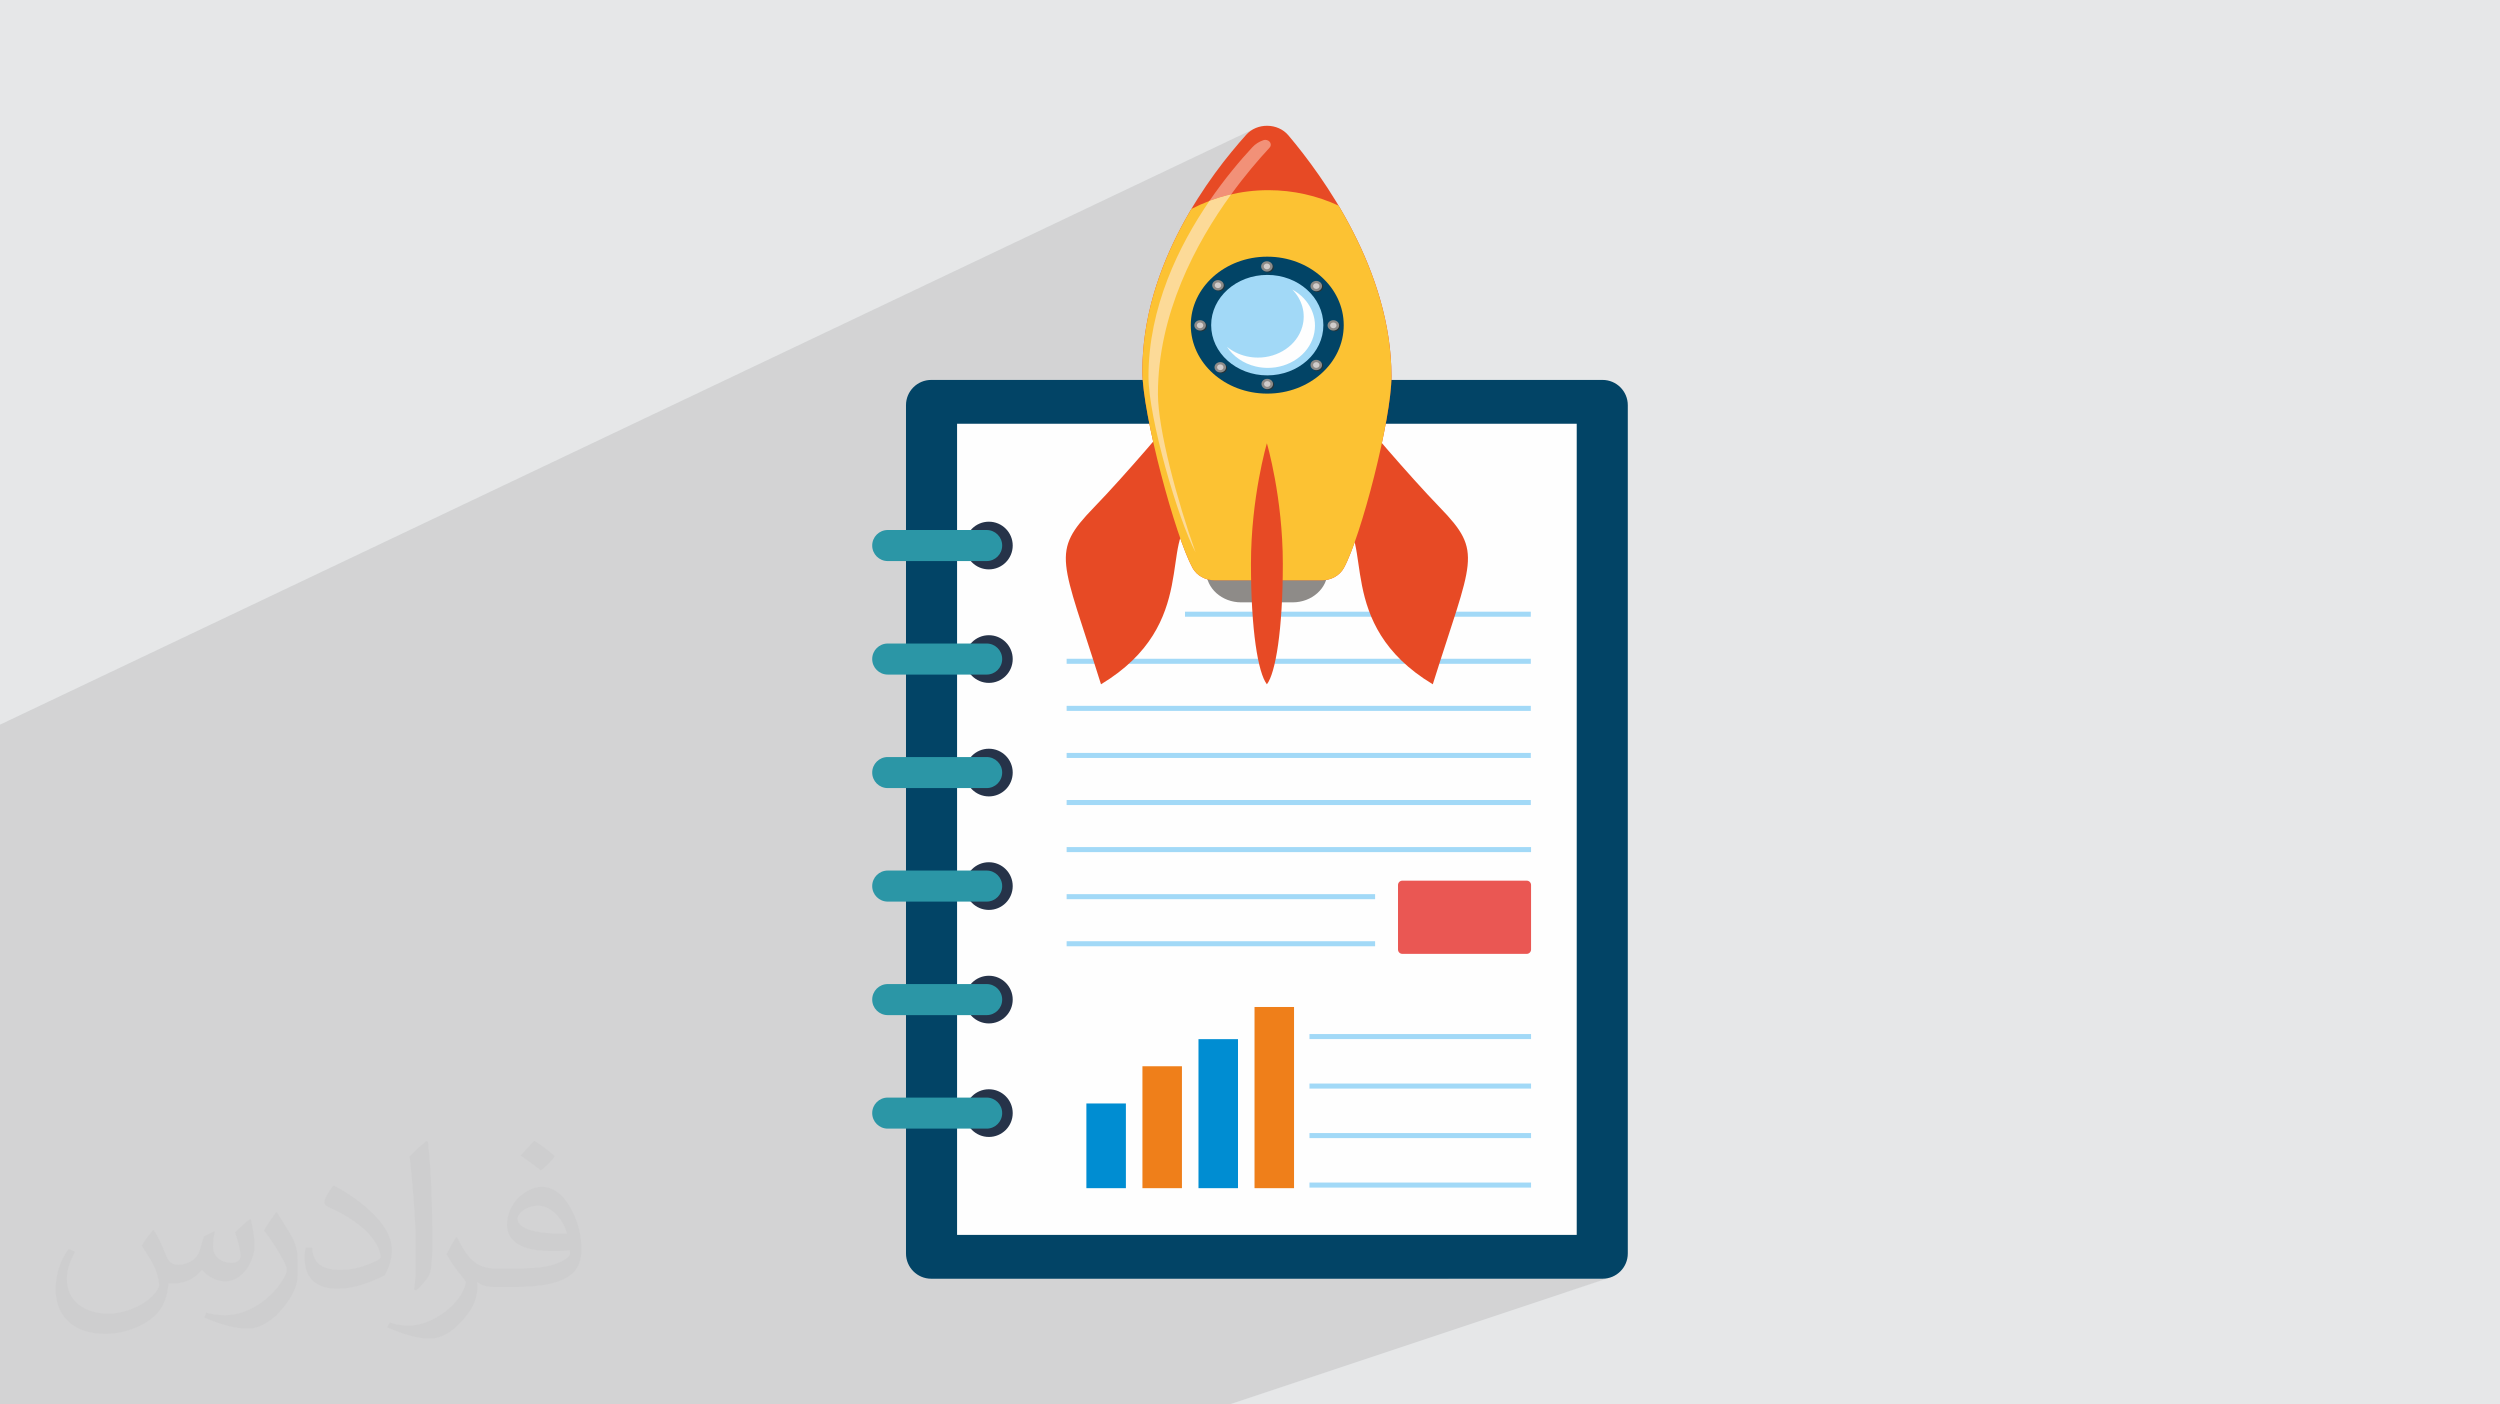 <?xml version="1.0" encoding="UTF-8"?>
<!DOCTYPE svg PUBLIC "-//W3C//DTD SVG 1.1//EN" "http://www.w3.org/Graphics/SVG/1.1/DTD/svg11.dtd">
<!-- Creator: CorelDRAW 2020 (64-Bit) -->
<svg xmlns="http://www.w3.org/2000/svg" xml:space="preserve" width="94.192mm" height="52.917mm" version="1.1" style="shape-rendering:geometricPrecision; text-rendering:geometricPrecision; image-rendering:optimizeQuality; fill-rule:evenodd; clip-rule:evenodd"
viewBox="0 0 9404.92 5283.66"
 xmlns:xlink="http://www.w3.org/1999/xlink"
 xmlns:xodm="http://www.corel.com/coreldraw/odm/2003">
 <defs>
  <style type="text/css">
   <![CDATA[
    .fil0 {fill:#E6E7E8}
    .fil4 {fill:#FEFEFE;fill-rule:nonzero}
    .fil19 {fill:#FEFEFE;fill-rule:nonzero}
    .fil15 {fill:#FCC233;fill-rule:nonzero}
    .fil20 {fill:#F29178;fill-rule:nonzero}
    .fil8 {fill:#EF7F1A;fill-rule:nonzero}
    .fil10 {fill:#EA5753;fill-rule:nonzero}
    .fil14 {fill:#E74A25;fill-rule:nonzero}
    .fil21 {fill:#FCDA98;fill-rule:nonzero}
    .fil18 {fill:#D0CCCB;fill-rule:nonzero}
    .fil9 {fill:#A2D9F7;fill-rule:nonzero}
    .fil13 {fill:#8E8B88;fill-rule:nonzero}
    .fil11 {fill:#5E85C3;fill-rule:nonzero}
    .fil6 {fill:#2B96A6;fill-rule:nonzero}
    .fil16 {fill:#293234;fill-rule:nonzero}
    .fil17 {fill:#273438;fill-rule:nonzero}
    .fil12 {fill:#2B4B5A;fill-rule:nonzero}
    .fil3 {fill:#024466;fill-rule:nonzero}
    .fil7 {fill:#008DD2;fill-rule:nonzero}
    .fil5 {fill:#263349;fill-rule:nonzero}
    .fil2 {fill:#373435;fill-opacity:0.031}
    .fil1 {fill:#2B2A29;fill-opacity:0.102}
   ]]>
  </style>
 </defs>
 <g id="Layer_x0020_1">
  <polygon class="fil0" points="-0,0 9404.92,0 9404.92,5283.66 -0,5283.66 "/>
  <polygon class="fil1" points="4051.11,5283.66 3402.35,5283.66 2908.49,5283.66 2625.3,5283.66 2576.8,5283.66 2575.49,5283.66 2438.23,5283.66 2429.44,5283.66 2380.24,5283.66 2241.67,5283.66 2187.51,5283.66 2183.66,5283.66 2143.3,5283.66 2094.94,5283.66 2045.1,5283.66 1987.1,5283.66 1964.58,5283.66 1848.54,5283.66 1845.78,5283.66 1675.76,5283.66 1628.89,5283.66 1222.07,5283.66 1184.18,5283.66 1181.65,5283.66 1176.61,5283.66 1052.58,5283.66 1040.46,5283.66 1025.74,5283.66 950.99,5283.66 941.4,5283.66 905.1,5283.66 850.75,5283.66 775.41,5283.66 752.71,5283.66 725.27,5283.66 723.42,5283.66 620.68,5283.66 600.83,5283.66 576.64,5283.66 407.21,5283.66 326.6,5283.66 311.59,5283.66 220.9,5283.66 175.88,5283.66 150.98,5283.66 27.07,5283.66 12.28,5283.66 -0,5283.66 -0,5261.55 -0,5260.57 -0,5257.82 -0,5177.88 -0,5132.77 -0,5128.47 -0,5123.53 -0,5116.1 -0,5112.86 -0,5055.43 -0,5019.75 -0,4977.24 -0,4965.12 -0,4960.57 -0,4916.13 -0,4910.01 -0,4883.31 -0,4879.3 -0,4821.7 -0,4817.42 -0,4805.03 -0,4798.44 -0,4757.16 -0,4745.6 -0,4744.72 -0,4671.86 -0,4669.71 -0,4666.17 -0,4649.49 -0,4636.63 -0,4540.15 -0,4538.12 -0,4531.6 -0,4510.63 -0,4505.08 -0,4500.82 -0,4493.95 -0,4418.98 -0,4365.91 -0,4362.75 -0,4355.08 -0,4338.41 -0,4320.86 -0,4314.94 -0,4310.35 -0,4288.3 -0,4286.39 -0,4279.03 -0,4269.45 -0,4253.49 -0,4240.37 -0,4209.77 -0,4205.87 -0,4199.54 -0,4193.33 -0,4182.88 -0,4160.11 -0,4153.19 -0,4132.03 -0,4128.91 -0,4126.83 -0,4125.65 -0,4122.31 -0,4090.26 -0,4061.66 -0,4039.53 -0,4014.64 -0,3987.09 -0,3979.87 -0,3905.2 -0,3904.75 -0,3870.35 -0,3817.71 -0,3782.11 -0,3774.8 -0,3761.59 -0,3748.6 -0,3743.81 -0,3722.14 -0,3660.09 -0,3627.29 -0,3608.29 -0,3602.39 -0,3601.72 -0,3598.34 -0,3597 -0,3596.44 -0,3593.34 -0,3592.13 -0,3591.41 -0,3590.1 -0,3589.26 -0,3589.05 -0,3588.88 -0,3588.09 -0,3585.16 -0,3580.97 -0,3579.75 -0,3578.94 -0,3575.25 -0,3575.24 -0,3574.82 -0,3574.06 -0,3569.54 -0,3565.61 -0,3563.23 -0,3561.78 -0,3561.36 -0,3561.31 -0,3560.3 -0,3553.95 -0,3552.01 -0,3547.44 -0,3535.43 -0,3521.18 -0,3519.49 -0,3499.67 -0,3497.93 -0,3495.63 -0,3493.7 -0,3489.48 -0,3487.48 -0,3487.4 -0,3487.21 -0,3486.33 -0,3486.14 -0,3485.43 -0,3481.96 -0,3472.51 -0,3472.17 -0,3471.2 -0,3467.07 -0,3466.84 -0,3465.11 -0,3462.05 -0,3460.88 -0,3460.54 -0,3458.75 -0,3458.61 -0,3457.45 -0,3456.77 -0,3453.03 -0,3443.35 -0,3439.01 -0,3437.93 -0,3437.09 -0,3431.54 -0,3429.58 -0,3417.05 -0,3401.51 -0,3391.62 -0,3383.75 -0,3383.74 -0,3383.45 -0,3383.44 -0,3383.43 -0,3380.5 -0,3380.48 -0,3380.22 -0,3380.19 -0,3379.93 -0,3379.89 -0,3379.63 -0,3379.6 -0,3379.35 -0,3379.28 -0,3379.06 -0,3378.99 -0,3378.78 -0,3378.7 -0,3378.49 -0,3378.41 -0,3378.22 -0,3378.11 -0,3377.93 -0,3377.83 -0,3377.64 -0,3377.54 -0,3377.32 -0,3377.27 -0,3377.03 -0,3376.95 -0,3376.39 -0,3376.29 -0,3376.11 -0,3375.98 -0,3375.81 -0,3375.69 -0,3375.53 -0,3375.39 -0,3375.26 -0,3375.11 -0,3374.96 -0,3374.81 -0,3374.68 -0,3374.53 -0,3374.39 -0,3374.23 -0,3374.13 -0,3373.95 -0,3373.83 -0,3373.67 -0,3373.54 -0,3373.37 -0,3373.25 -0,3373.09 -0,3373.02 -0,3372.98 -0,3372.79 -0,3372.72 -0,3372.51 -0,3372.48 -0,3371.4 -0,3371.19 -0,3371.13 -0,3370.91 -0,3370.84 -0,3370.64 -0,3370.56 -0,3370.35 -0,3370.27 -0,3370.08 -0,3369.98 -0,3369.78 -0,3369.71 -0,3369.5 -0,3369.41 -0,3369.22 -0,3369.14 -0,3368.94 -0,3368.85 -0,3368.65 -0,3368.58 -0,3368.37 -0,3368.32 -0,3366.15 -0,3366.12 -0,3365.86 -0,3365.84 -0,3365.61 -0,3365.54 -0,3365.33 -0,3365.28 -0,3365.05 -0,3365.01 -0,3364.76 -0,3364.73 -0,3364.48 -0,3364.44 -0,3364.2 -0,3364.19 -0,3363.36 -0,3360.57 -0,3360.35 -0,3359.75 -0,3359.73 -0,3348.95 -0,3345.75 -0,3345.11 -0,3344.87 -0,3342.9 -0,3341.72 -0,3341.71 -0,3341.16 -0,3338.79 -0,3337.87 -0,3337.85 -0,3337.58 -0,3337.57 -0,3337.32 -0,3337.29 -0,3337.24 -0,3337.03 -0,3337.01 -0,3336.76 -0,3336.73 -0,3336.61 -0,3336.49 -0,3336.45 -0,3336.2 -0,3336.18 -0,3335.93 -0,3335.91 -0,3335.51 -0,3335.25 -0,3334.7 -0,3332.89 -0,3332.62 -0,3332.61 -0,3332.36 -0,3332.34 -0,3332.09 -0,3332.07 -0,3331.81 -0,3331.79 -0,3331.51 -0,3328.52 -0,3328.49 -0,3328.24 -0,3328.22 -0,3327.97 -0,3327.93 -0,3327.7 -0,3327.67 -0,3327.42 -0,3327.37 -0,3327.15 -0,3327.1 -0,3326.86 -0,3326.83 -0,3326.59 -0,3326.54 -0,3326.33 -0,3326.28 -0,3324.41 -0,3324.39 -0,3324.14 -0,3324.12 -0,3323.87 -0,3323.84 -0,3323.62 -0,3323.55 -0,3323.35 -0,3323.26 -0,3323.07 -0,3322.98 -0,3322.79 -0,3322.71 -0,3322.51 -0,3322.45 -0,3322.22 -0,3322.18 -0,3321.96 -0,3321.9 -0,3321.68 -0,3321.65 -0,3321.6 -0,3321.41 -0,3321.39 -0,3321.36 -0,3320.04 -0,3320.03 -0,3319.81 -0,3319.74 -0,3319.52 -0,3319.47 -0,3319.28 -0,3319.19 -0,3319.01 -0,3318.92 -0,3318.74 -0,3318.64 -0,3318.46 -0,3318.37 -0,3318.18 -0,3318.07 -0,3317.9 -0,3317.8 -0,3317.62 -0,3317.51 -0,3317.35 -0,3317.25 -0,3317.06 -0,3316.98 -0,3316.78 -0,3316.69 -0,3316.5 -0,3316.42 -0,3315.95 -0,3315.75 -0,3315.69 -0,3315.5 -0,3315.4 -0,3315.2 -0,3315.14 -0,3314.95 -0,3314.86 -0,3314.67 -0,3314.58 -0,3314.41 -0,3314.29 -0,3314.13 -0,3314.01 -0,3313.87 -0,3313.73 -0,3313.58 -0,3313.45 -0,3313.32 -0,3313.17 -0,3313.03 -0,3312.89 -0,3312.75 -0,3312.6 -0,3312.48 -0,3312.34 -0,3312.2 -0,3312.05 -0,3311.92 -0,3311.37 -0,3311.27 -0,3311.08 -0,3310.94 -0,3310.82 -0,3310.66 -0,3310.54 -0,3310.4 -0,3310.26 -0,3310.12 -0,3310 -0,3309.83 -0,3309.71 -0,3309.68 -0,3309.56 -0,3309.42 -0,3309.29 -0,3309.16 -0,3309.02 -0,3308.88 -0,3308.72 -0,3308.61 -0,3308.45 -0,3308.31 -0,3308.17 -0,3308.05 -0,3307.9 -0,3307.8 -0,3307.69 -0,3307.63 -0,3307.53 -0,3307.34 -0,3307.21 -0,3307.07 -0,3306.8 -0,3306.64 -0,3306.53 -0,3306.36 -0,3306.26 -0,3306.09 -0,3305.97 -0,3305.84 -0,3305.7 -0,3305.57 -0,3305.43 -0,3305.29 -0,3305.28 -0,3305.14 -0,3305.02 -0,3304.87 -0,3304.75 -0,3304.59 -0,3304.45 -0,3304.33 -0,3304.19 -0,3304.05 -0,3303.92 -0,3303.76 -0,3303.65 -0,3303.47 -0,3303.35 -0,3303.21 -0,3303.08 -0,3302.87 -0,3302.81 -0,3302.46 -0,3302.27 -0,3302.14 -0,3301.99 -0,3301.87 -0,3301.72 -0,3301.59 -0,3301.43 -0,3301.33 -0,3301.16 -0,3301.15 -0,3301.04 -0,3300.87 -0,3300.76 -0,3300.61 -0,3300.5 -0,3300.32 -0,3300.22 -0,3300.06 -0,3299.94 -0,3299.78 -0,3299.65 -0,3299.51 -0,3299.39 -0,3299.24 -0,3299.14 -0,3299.13 -0,3298.97 -0,3298.85 -0,3298.69 -0,3298.58 -0,3298.38 -0,3298.31 -0,3295 -0,3292.76 -0,3291.66 -0,3291.39 -0,3290.88 -0,3278.16 -0,3277.56 -0,3277.39 -0,3271.85 -0,3267.8 -0,3265.49 -0,3263.47 -0,3240.83 -0,3234.82 -0,3234.65 -0,3234.64 -0,3234.48 -0,3234.47 -0,3233.65 -0,3233.61 -0,3233.47 -0,3233.44 -0,3233.3 -0,3233.28 -0,3232.48 -0,3232.46 -0,3232.32 -0,3232.27 -0,3232.14 -0,3232.11 -0,3231.96 -0,3231.94 -0,3231.32 -0,3231.3 -0,3231.17 -0,3231.12 -0,3231.02 -0,3230.94 -0,3230.83 -0,3230.77 -0,3230.66 -0,3230.61 -0,3230.17 -0,3230.16 -0,3230.04 -0,3229.98 -0,3229.88 -0,3229.81 -0,3229.7 -0,3229.63 -0,3229.53 -0,3229.47 -0,3229.37 -0,3229.28 -0,3229.14 -0,3229.03 -0,3228.93 -0,3228.87 -0,3228.76 -0,3228.69 -0,3228.59 -0,3228.51 -0,3228.42 -0,3228.35 -0,3228.25 -0,3228.19 -0,3227.81 -0,3227.75 -0,3227.64 -0,3227.59 -0,3227.48 -0,3227.43 -0,3227.33 -0,3227.25 -0,3227.17 -0,3227.07 -0,3226.99 -0,3226.91 -0,3226.74 -0,3226.68 -0,3226.59 -0,3226.5 -0,3226.42 -0,3226.35 -0,3226.25 -0,3226.17 -0,3226.09 -0,3226.01 -0,3225.92 -0,3225.84 -0,3225.68 -0,3225.61 -0,3225.51 -0,3225.45 -0,3225.35 -0,3225.27 -0,3225.2 -0,3225.11 -0,3225.02 -0,3224.94 -0,3224.87 -0,3224.76 -0,3224.72 -0,3224.55 -0,3224.51 -0,3224.37 -0,3224.32 -0,3224.22 -0,3224.15 -0,3224.06 -0,3223.98 -0,3223.91 -0,3223.82 -0,3223.73 -0,3223.67 -0,3223.35 -0,3223.29 -0,3223.18 -0,3223.13 -0,3223.02 -0,3222.96 -0,3222.86 -0,3222.8 -0,3222.7 -0,3222.65 -0,3222.53 -0,3222.5 -0,3222.34 -0,3222.29 -0,3222.19 -0,3222.12 -0,3222.02 -0,3221.96 -0,3221.85 -0,3221.79 -0,3221.71 -0,3221.65 -0,3221.52 -0,3221.49 -0,3221.34 -0,3221.31 -0,3221.17 -0,3221.13 -0,3221.03 -0,3220.97 -0,3220.87 -0,3220.8 -0,3220.71 -0,3220.63 -0,3220.54 -0,3220.49 -0,3220.39 -0,3220.33 -0,3220.19 -0,3220.15 -0,3220.07 -0,3219.98 -0,3219.9 -0,3219.84 -0,3219.75 -0,3219.69 -0,3219.59 -0,3219.54 -0,3219.43 -0,3219.38 -0,3219.24 -0,3219.21 -0,3219.1 -0,3219.04 -0,3218.95 -0,3218.89 -0,3218.81 -0,3218.73 -0,3218.65 -0,3218.59 -0,3218.49 -0,3218.44 -0,3218.29 -0,3213.17 -0,3209.06 -0,3207.04 -0,3203.02 -0,3201.52 -0,3200.73 -0,3199.63 -0,3199.34 -0,3198.92 -0,3198.24 -0,3197.37 -0,3195.34 -0,3191.31 -0,3189.01 -0,3187.88 -0,3187.56 -0,3187.16 -0,3185.61 -0,3185.51 -0,3179.96 -0,3173.77 -0,3173.7 -0,3173.66 -0,3171.63 -0,3168.11 -0,3161.77 -0,3159.73 -0,3131.79 -0,3100.99 -0,3099.66 -0,3045.45 -0,2946.3 -0,2903.48 -0,2891.62 -0,2889.77 -0,2811.19 -0,2810.98 -0,2779.17 -0,2777.14 -0,2776.53 -0,2733.14 -0,2726.11 4714.71,485.98 4705.22,491.81 4696.36,498.71 4688.26,506.71 4675.28,521.31 4661.65,536.98 4647.45,553.7 4632.76,571.45 4617.62,590.22 4617.17,590.79 4740.98,532.17 4746.56,529.69 4752.28,527.53 4753.28,527.2 4754.29,526.93 4755.29,526.69 4756.29,526.5 4757.28,526.36 4758.25,526.25 4759.21,526.19 4760.17,526.17 4765.95,526.93 4771.07,529.05 4775.3,532.26 4778.45,536.32 4780.28,540.95 4780.61,545.91 4779.2,550.95 4775.86,555.8 4775.47,556.24 4767.73,564.64 4759.76,573.39 4751.58,582.5 4743.2,591.96 4734.62,601.77 4725.89,611.91 4716.97,622.39 4707.91,633.2 4698.73,644.34 4689.41,655.81 4679.98,667.6 4670.47,679.69 4660.86,692.11 4651.2,704.82 4641.47,717.85 4631.7,731.17 4631.45,731.29 4639.07,729.53 4657.52,725.83 4676.15,722.69 4694.94,720.1 4713.89,718.06 4732.99,716.61 4752.24,715.73 4771.62,715.43 4789.14,715.67 4806.56,716.39 4823.86,717.58 4841.04,719.25 4858.09,721.38 4875.01,723.95 4891.78,726.99 4908.42,730.46 4924.9,734.38 4941.24,738.72 4957.41,743.49 4973.42,748.69 4989.27,754.3 5004.92,760.31 5020.41,766.73 5035.71,773.55 5045.43,790.08 5055.09,806.91 5064.66,824.02 5074.13,841.42 5083.48,859.07 5092.7,877 5101.78,895.18 5110.68,913.62 5119.41,932.3 5127.95,951.22 5136.27,970.37 5144.36,989.75 5152.22,1009.36 5159.82,1029.17 5167.14,1049.19 5174.18,1069.42 5180.91,1089.84 5187.31,1110.44 5193.39,1131.23 5199.1,1152.2 5204.46,1173.32 5209.42,1194.62 5214,1216.08 5218.15,1237.68 5221.87,1259.42 5225.16,1281.3 5227.98,1303.32 5230.32,1325.45 5232.17,1347.71 5233.51,1370.08 5234.32,1392.55 5234.6,1415.12 5234.27,1431.14 5233.3,1448.7 5231.72,1467.66 5229.55,1487.94 5226.85,1509.4 5223.61,1531.96 5219.9,1555.49 5215.71,1579.88 5213.1,1594.14 5931.56,1594.14 5931.56,4645.63 5445.65,4810.5 6028.74,4810.5 6047.88,4808.57 6065.71,4803.03 4624.55,5283.66 4610.57,5283.66 "/>
  <path class="fil2" d="M578.49 4627.69c17.95,27.21 29.6,53.36 40.96,82.43 8.45,16.91 12.93,48.09 52.57,48.09 11.61,0 28.28,-3.42 43.06,-11.61 16.63,-8.73 29.32,-21.94 35.94,-42l15.85 -53.36 38.57 -19.02 2.64 2.64c-5.27,20.09 -6.59,39.36 -6.59,54.43 0,44.63 38.57,61.56 69.22,61.56 17.95,0 34.09,-8.73 34.09,-25.11 0,-21.13 -8.98,-57.06 -20.62,-89.29 17.95,-17.95 35.94,-35.94 56.53,-50.47l3.17 1.6c8.98,38.04 14,75.56 14,100.66 0,24.57 -10.83,51.79 -19.81,69.49 -18.49,34.87 -51.25,62.62 -90.87,62.62 -30.1,0 -63.65,-15.07 -86.66,-43.06l-1.32 0c-21.66,26.96 -55.22,51.25 -108.86,51.25l-16.63 0c-2.64,35.41 -10.29,60.49 -21.94,82.95 -31.95,62.34 -126.81,106.47 -216.1,106.47 -124.17,0 -186.51,-71.59 -186.51,-166.96 0,-58.91 19.27,-113.6 48.88,-152.42l24.29 10.04c-18.49,35.41 -30.91,68.68 -30.91,101.45 0,89.29 72.66,131.83 156.4,131.83 77.68,0 173.83,-49.41 191.28,-106.72 -6.59,-62.62 -30.1,-91.93 -66.04,-148.99 10.83,-19.02 24.83,-38.04 42.28,-58.38l3.17 0 0 0 0 0 -0.02 -0.09zm1432.13 -336.04c26.15,16.39 51.79,35.66 76.87,57.85 -14,19.81 -31.45,37.79 -53.11,53.64 -25.11,-20.34 -50.19,-37.79 -75.84,-56.27 17.42,-19.55 34.62,-38.29 52.04,-55.22l0 0 0 0 0 0 0 0 0 0 0.03 0zm13.47 244.11c-42.28,0 -76.87,27.75 -76.87,48.34 0,44.13 84.53,57.85 185.72,57.31 -12.68,-51.79 -57.06,-105.68 -108.86,-105.68l0.01 0.03zm-94.86 236.19c54.96,0 103.04,-1.6 139.74,-10.83 40.96,-10.29 75.56,-30.91 75.56,-45.17 0,-3.7 0,-8.19 -1.32,-11.89 -22.98,2.11 -49.41,2.11 -72.38,2.11 -74.49,0 -131.55,-16.91 -154.02,-58.66 -5.55,-11.61 -9.51,-24.57 -9.51,-39.36 0,-40.43 17.42,-79.79 48.09,-107 25.61,-22.45 53.89,-36.44 82.67,-36.44 52.04,0 93.51,41.75 122.57,107.54 15.85,35.94 26.68,77.4 26.68,129.72 0,34.87 -9.51,64.19 -31.17,85.85 -40.43,39.11 -114.92,53.89 -229.04,53.89l-51.79 0 0 0 -13.47 0c-28.28,0 -48.62,-5.02 -64.72,-17.42l-2.64 0c0.79,6.59 1.32,12.93 1.32,19.02 0,25.61 -8.45,58.38 -25.61,84.53 -50.72,75.3 -105.68,108.04 -153.24,108.04 -48.09,0 -107,-18.49 -160.11,-42.54l9.51 -18.49c17.17,7.13 40.96,11.89 73.7,11.89 85.85,0 198.66,-82.43 212.66,-163 -3.17,-6.59 -8.98,-15.32 -17.17,-24.57 -25.11,-29.85 -40.96,-54.68 -55.75,-80.83 12.68,-25.11 24.29,-45.17 35.13,-63.4l4.49 -0.53c36.72,74.77 69.99,117.55 144.23,117.55l11.61 0 0 0 53.89 0 0 0 0 0 0 0 0 0 0 0 0.09 0.01zm-371.98 79c6.34,-34.34 6.87,-72.91 6.87,-108.86l0 -53.36c0,-99.6 -12.68,-244.36 -22.98,-338.68 17.95,-19.27 43.06,-42 62.87,-57.31l5.81 1.6c13.47,118.62 16.63,256 16.63,383.06 0,33.3 -1.32,65.79 -4.49,89.55 -1.85,30.1 -19.27,52.83 -56.53,87.7l-8.19 -3.7zm-382.8 -157.19c1.85,46.77 24.83,83.49 105.15,83.49 49.93,0 92.19,-12.93 138.96,-35.13 8.45,-3.7 12.93,-8.73 12.93,-12.93 0,-29.32 -22.45,-68.15 -60.23,-103.55 -36.72,-33.3 -85.34,-62.62 -130.76,-82.18 -15.6,-6.59 -20.62,-13.47 -20.62,-20.09 0,-13.47 17.95,-41.75 32.77,-62.09l5.02 -0.53c52.04,27.21 110.17,67.64 153.24,112.53 39.11,41.47 63.4,83.49 63.4,129.19 0,33.81 -10.29,65.51 -26.96,95.11 -57.06,28.79 -117.83,50.72 -178.06,50.72 -73.17,0 -123.1,-34.34 -123.1,-114.92 0,-8.73 0,-22.19 3.17,-39.64l25.11 0 0 0 0 0 0 0 0 0 0 0 -0.02 0zm-132.37 -132.9l45.45 73.45c16.63,27.21 32.23,56.81 32.23,103.55l0 59.7c0,48.34 -30.91,100.13 -80.83,151.38 -39.11,34.62 -73.7,49.41 -105.68,49.41 -47.55,0 -101.98,-14.79 -164.85,-41.75l7.13 -18.49c19.81,5.27 42.79,9.77 71.06,9.77 90.36,-0.53 182.8,-66.57 225.08,-147.15 5.02,-9.26 6.87,-17.95 6.87,-24.04 0,-9.26 -5.02,-19.55 -8.98,-28.79 -22.98,-43.31 -48.62,-82.95 -76.87,-119.68 14.79,-23.25 29.6,-45.7 45.7,-67.9l3.7 0.53 0 0 0 0 0 0 0 0 0 0 -0.02 0.01z"/>
  <g id="_2264504864432">
   <path class="fil3" d="M6028.74 1429.26l-2525.46 0c-52.45,0 -94.97,42.52 -94.97,94.97l0 3191.3c0,52.45 42.52,94.98 94.97,94.98l2525.46 0c52.45,0 94.98,-42.53 94.98,-94.98l0 -3191.3c0,-52.45 -42.53,-94.97 -94.98,-94.97z"/>
   <polygon class="fil4" points="3600.49,4645.63 5931.56,4645.63 5931.56,1594.14 3600.49,1594.14 "/>
   <path class="fil5" d="M3809.82 2052.28c0,49.54 -40.17,89.71 -89.7,89.71 -49.55,0 -89.71,-40.17 -89.71,-89.71 0,-49.54 40.16,-89.7 89.71,-89.7 49.54,0 89.7,40.17 89.7,89.7z"/>
   <path class="fil6" d="M3711.77 1993.86l-372.15 0c-32.27,0 -58.42,26.16 -58.42,58.42 0,32.27 26.15,58.42 58.42,58.42l372.15 0c32.26,0 58.41,-26.15 58.41,-58.42 0,-32.26 -26.15,-58.42 -58.41,-58.42z"/>
   <path class="fil5" d="M3809.82 2479.33c0,49.54 -40.17,89.7 -89.7,89.7 -49.55,0 -89.71,-40.16 -89.71,-89.7 0,-49.55 40.16,-89.71 89.71,-89.71 49.54,0 89.7,40.16 89.7,89.71z"/>
   <path class="fil6" d="M3711.77 2420.9l-372.15 0c-32.27,0 -58.42,26.16 -58.42,58.42 0,32.25 26.15,58.41 58.42,58.41l372.15 0c32.26,0 58.41,-26.16 58.41,-58.41 0,-32.26 -26.15,-58.42 -58.41,-58.42z"/>
   <path class="fil5" d="M3809.82 2906.36c0,49.54 -40.17,89.7 -89.7,89.7 -49.55,0 -89.71,-40.16 -89.71,-89.7 0,-49.54 40.16,-89.7 89.71,-89.7 49.54,0 89.7,40.16 89.7,89.7z"/>
   <path class="fil6" d="M3711.77 2847.94l-372.15 0c-32.27,0 -58.42,26.16 -58.42,58.42 0,32.26 26.15,58.42 58.42,58.42l372.15 0c32.26,0 58.41,-26.16 58.41,-58.42 0,-32.26 -26.15,-58.42 -58.41,-58.42z"/>
   <path class="fil5" d="M3809.82 3333.39c0,49.55 -40.17,89.71 -89.7,89.71 -49.55,0 -89.71,-40.16 -89.71,-89.71 0,-49.54 40.16,-89.71 89.71,-89.71 49.54,0 89.7,40.17 89.7,89.71z"/>
   <path class="fil6" d="M3711.77 3274.98l-372.15 0c-32.27,0 -58.42,26.15 -58.42,58.41 0,32.26 26.15,58.41 58.42,58.41l372.15 0c32.26,0 58.41,-26.15 58.41,-58.41 0,-32.26 -26.15,-58.41 -58.41,-58.41z"/>
   <path class="fil5" d="M3809.82 3760.44c0,49.54 -40.17,89.7 -89.7,89.7 -49.55,0 -89.71,-40.17 -89.71,-89.7 0,-49.54 40.16,-89.71 89.71,-89.71 49.54,0 89.7,40.17 89.7,89.71z"/>
   <path class="fil6" d="M3711.77 3702.01l-372.15 0c-32.27,0 -58.42,26.16 -58.42,58.43 0,32.26 26.15,58.41 58.42,58.41l372.15 0c32.26,0 58.41,-26.15 58.41,-58.41 0,-32.27 -26.15,-58.43 -58.41,-58.43z"/>
   <path class="fil5" d="M3809.82 4187.47c0,49.54 -40.17,89.71 -89.7,89.71 -49.55,0 -89.71,-40.17 -89.71,-89.71 0,-49.55 40.16,-89.71 89.71,-89.71 49.54,0 89.7,40.16 89.7,89.71z"/>
   <path class="fil6" d="M3711.77 4129.05l-372.15 0c-32.27,0 -58.42,26.16 -58.42,58.42 0,32.26 26.15,58.41 58.42,58.41l372.15 0c32.26,0 58.41,-26.15 58.41,-58.41 0,-32.26 -26.15,-58.42 -58.41,-58.42z"/>
   <polygon class="fil7" points="4086.94,4469.85 4235.58,4469.85 4235.58,4151.2 4086.94,4151.2 "/>
   <polygon class="fil8" points="4297.79,4469.85 4446.43,4469.85 4446.43,4011.21 4297.79,4011.21 "/>
   <polygon class="fil7" points="4508.64,4469.85 4657.28,4469.85 4657.28,3909.24 4508.64,3909.24 "/>
   <polygon class="fil8" points="4719.49,4469.85 4868.13,4469.85 4868.13,3788.25 4719.49,3788.25 "/>
   <polygon class="fil9" points="4457.94,2320.13 5758.86,2320.13 5758.86,2301.16 4457.94,2301.16 "/>
   <polygon class="fil9" points="4012.67,2497.23 5758.86,2497.23 5758.86,2478.25 4012.67,2478.25 "/>
   <polygon class="fil9" points="4012.67,2674.32 5758.86,2674.32 5758.86,2655.35 4012.67,2655.35 "/>
   <polygon class="fil9" points="4012.67,2851.43 5758.86,2851.43 5758.86,2832.44 4012.67,2832.44 "/>
   <polygon class="fil9" points="4012.67,3028.53 5758.86,3028.53 5758.86,3009.55 4012.67,3009.55 "/>
   <polygon class="fil9" points="4012.67,3205.63 5759.8,3205.63 5759.8,3186.65 4012.67,3186.65 "/>
   <polygon class="fil9" points="4012.67,3382.73 5173.1,3382.73 5173.1,3363.75 4012.67,3363.75 "/>
   <polygon class="fil9" points="4012.67,3559.82 5173.1,3559.82 5173.1,3540.84 4012.67,3540.84 "/>
   <polygon class="fil9" points="4926.12,3909.02 5759.8,3909.02 5759.8,3890.05 4926.12,3890.05 "/>
   <polygon class="fil9" points="4926.12,4095.27 5759.8,4095.27 5759.8,4076.29 4926.12,4076.29 "/>
   <polygon class="fil9" points="4926.12,4281.51 5759.8,4281.51 5759.8,4262.51 4926.12,4262.51 "/>
   <polygon class="fil9" points="4926.12,4467.74 5759.8,4467.74 5759.8,4448.75 4926.12,4448.75 "/>
   <path class="fil10" d="M5743.4 3312.97l-467.75 0c-9.06,0 -16.4,7.34 -16.4,16.4l0 242.68c0,9.06 7.34,16.4 16.4,16.4l467.75 0c9.06,0 16.4,-7.34 16.4,-16.4l0 -242.68c0,-9.06 -7.34,-16.4 -16.4,-16.4z"/>
   <g>
    <path class="fil11" d="M4874.15 1178.12l-239.63 0c-68.73,0 -124.43,49.87 -124.43,111.42 0,61.53 55.71,111.41 124.43,111.41l239.63 0c68.73,0 124.44,-49.88 124.44,-111.41 0,-61.55 -55.72,-111.42 -124.44,-111.42z"/>
    <path class="fil12" d="M4790.17 1237.3c0,16.31 -14.77,29.52 -32.98,29.52 -18.19,0 -32.97,-13.21 -32.97,-29.52 0,-16.31 14.78,-29.53 32.97,-29.53 18.21,0 32.98,13.22 32.98,29.53z"/>
    <path class="fil13" d="M4862.68 2266.05l-193.31 0c-72.76,0 -131.74,-52.8 -131.74,-117.94l456.77 0 0 0c0,65.14 -58.97,117.94 -131.72,117.94z"/>
    <path class="fil14" d="M4410.03 1577.2c0,0 -172.29,205.5 -294.77,331.86 -165.31,170.52 -121.37,192.27 26.65,665.24 376.78,-227.16 216.06,-554.94 351.33,-620.98 246.87,-120.52 -83.2,-376.12 -83.2,-376.12z"/>
    <path class="fil14" d="M5122.02 1577.2c0,0 172.28,205.5 294.76,331.86 165.3,170.52 121.38,192.27 -26.66,665.24 -376.76,-227.16 -216.04,-554.94 -351.33,-620.98 -246.85,-120.52 83.22,-376.12 83.22,-376.12z"/>
    <path class="fil14" d="M5234.6 1415.12c0,-396.1 -255.67,-749.76 -388.02,-906.29 -39.43,-46.65 -117.32,-47.69 -158.31,-2.12 -134.84,149.84 -390.81,487.26 -390.81,889.15 0,162.38 124.26,623.55 189.05,741.09 15.53,28.16 47.47,46.06 82.56,46.06l403.83 0c35.08,0 67.01,-17.9 82.54,-46.06 64.8,-117.54 179.17,-559.45 179.17,-721.84z"/>
    <path class="fil15" d="M5055.43 2136.95c64.8,-117.54 179.17,-559.45 179.17,-721.84 0,-241.25 -94.83,-466.75 -198.89,-641.57 -81.08,-37.4 -170.32,-58.12 -264.09,-58.12 -103.71,0 -201.93,25.35 -289.64,70.59 -98.54,165.65 -184.52,376.91 -184.52,609.85 0,162.38 124.26,623.55 189.05,741.09 15.53,28.16 47.47,46.06 82.56,46.06l403.83 0c35.08,0 67.01,-17.9 82.54,-46.06z"/>
    <path class="fil3" d="M5055.09 1223.17c0,142.26 -128.8,257.59 -287.69,257.59 -158.88,0 -287.69,-115.33 -287.69,-257.59 0,-142.26 128.81,-257.59 287.69,-257.59 158.89,0 287.69,115.33 287.69,257.59z"/>
    <path class="fil16" d="M4771.27 1467.04c-6.4,0 -12.14,-2.48 -16.11,-6.41 3.47,2.14 7.7,3.37 12.23,3.37 12,0 21.73,-8.71 21.73,-19.45 0,-5.01 -2.12,-9.59 -5.61,-13.03 5.71,3.49 9.48,9.38 9.48,16.07 0,10.74 -9.73,19.45 -21.72,19.45z"/>
    <path class="fil16" d="M4769.88 1024.74c-6.39,0 -12.12,-2.47 -16.1,-6.39 3.47,2.13 7.7,3.37 12.23,3.37 12,0 21.72,-8.7 21.72,-19.44 0,-5.02 -2.11,-9.61 -5.6,-13.05 5.73,3.5 9.48,9.4 9.48,16.07 0,10.74 -9.73,19.44 -21.73,19.44z"/>
    <path class="fil16" d="M4955.65 1098.66c-6.39,0 -12.14,-2.47 -16.12,-6.42 3.49,2.14 7.7,3.39 12.25,3.39 11.99,0 21.72,-8.72 21.72,-19.46 0,-5.01 -2.13,-9.59 -5.6,-13.03 5.71,3.49 9.47,9.4 9.47,16.07 0,10.72 -9.72,19.45 -21.72,19.45z"/>
    <path class="fil16" d="M4594.54 1404.15c-6.4,0 -12.14,-2.49 -16.13,-6.41 3.49,2.13 7.72,3.37 12.25,3.37 12,0 21.72,-8.71 21.72,-19.44 0,-5.02 -2.11,-9.6 -5.6,-13.04 5.73,3.49 9.48,9.4 9.48,16.07 0,10.74 -9.73,19.45 -21.72,19.45z"/>
    <path class="fil16" d="M4955.65 1395.56c-6.39,0 -12.14,-2.47 -16.12,-6.4 3.49,2.14 7.7,3.38 12.25,3.38 11.99,0 21.72,-8.71 21.72,-19.45 0,-5.03 -2.13,-9.6 -5.6,-13.04 5.71,3.5 9.47,9.39 9.47,16.07 0,10.73 -9.72,19.44 -21.72,19.44z"/>
    <path class="fil16" d="M4585.86 1095.58c-6.39,0 -12.14,-2.48 -16.12,-6.42 3.48,2.14 7.7,3.38 12.24,3.38 12,0 21.73,-8.71 21.73,-19.45 0,-5 -2.14,-9.59 -5.61,-13.03 5.71,3.49 9.48,9.4 9.48,16.07 0,10.73 -9.73,19.45 -21.72,19.45z"/>
    <path class="fil16" d="M5019.84 1246.44c-6.39,0 -12.12,-2.47 -16.1,-6.39 3.47,2.14 7.7,3.38 12.23,3.38 12,0 21.72,-8.71 21.72,-19.45 0,-5.01 -2.11,-9.59 -5.6,-13.05 5.73,3.51 9.47,9.4 9.47,16.07 0,10.74 -9.72,19.44 -21.72,19.44z"/>
    <path class="fil16" d="M4518.53 1246.44c-6.4,0 -12.14,-2.47 -16.12,-6.39 3.48,2.14 7.7,3.38 12.24,3.38 12,0 21.73,-8.71 21.73,-19.45 0,-5.01 -2.14,-9.59 -5.61,-13.05 5.71,3.51 9.48,9.4 9.48,16.07 0,10.74 -9.73,19.44 -21.72,19.44z"/>
    <path class="fil9" d="M4978.46 1223.17c0,104.38 -94.5,188.98 -211.07,188.98 -116.55,0 -211.06,-84.6 -211.06,-188.98 0,-104.37 94.51,-188.98 211.06,-188.98 116.57,0 211.07,84.61 211.07,188.98z"/>
    <path class="fil17" d="M4580.68 1311.36c0,-0.01 0,-0.01 0,-0.01l0 0.01zm-0.16 -0.27c0,0 0,-0.02 0,-0.02 0,0.02 0,0 0,0.02zm-0.16 -0.27l0 0 0 0zm-1.4 -2.44c0,0 0,-0.02 -0.02,-0.02 0.02,0 0.02,0.02 0.02,0.02zm-0.14 -0.26c-0.02,-0.02 -0.02,-0.03 -0.02,-0.03 0,0 0,0.01 0.02,0.03zm-0.16 -0.27c0,-0.02 0,-0.02 -0.02,-0.03 0.02,0.01 0.02,0.01 0.02,0.03zm-0.14 -0.28c0,-0.01 -0.02,-0.01 -0.02,-0.03 0,0.02 0,0.02 0.02,0.03zm-0.15 -0.25c-0.02,-0.04 -0.02,-0.04 -0.04,-0.07 0.02,0.02 0.02,0.05 0.04,0.07zm-0.14 -0.28c-0.02,-0.01 -0.04,-0.03 -0.04,-0.06 0,0.03 0.02,0.05 0.04,0.06zm-0.15 -0.25c-0.02,-0.03 -0.03,-0.05 -0.05,-0.08 0.02,0.03 0.03,0.05 0.05,0.08zm-0.16 -0.28c-0.01,-0.01 -0.01,-0.05 -0.03,-0.08 0.02,0.03 0.02,0.07 0.03,0.08zm-0.14 -0.25c-0.02,-0.03 -0.04,-0.07 -0.06,-0.1 0.02,0.03 0.04,0.07 0.06,0.1zm-0.14 -0.27c-0.02,-0.04 -0.04,-0.07 -0.06,-0.09 0.02,0.02 0.04,0.05 0.06,0.09zm-0.15 -0.28c-0.02,-0.03 -0.04,-0.05 -0.05,-0.08 0.01,0.03 0.03,0.05 0.05,0.08zm-0.16 -0.29c-0.02,-0.01 -0.02,-0.03 -0.03,-0.04 0.01,0.01 0.01,0.03 0.03,0.04zm-0.14 -0.27c-0.02,-0.02 -0.02,-0.03 -0.04,-0.07 0.02,0.04 0.02,0.05 0.04,0.07zm-0.33 -0.59c-0.01,-0.03 -0.03,-0.07 -0.05,-0.1 0.02,0.03 0.04,0.07 0.05,0.1zm-0.14 -0.26c-0.02,-0.05 -0.03,-0.08 -0.05,-0.13 0.02,0.05 0.03,0.08 0.05,0.13zm-0.14 -0.28c-0.02,-0.03 -0.04,-0.07 -0.06,-0.12 0.02,0.05 0.04,0.09 0.06,0.12zm-0.15 -0.27c-0.01,-0.04 -0.03,-0.08 -0.05,-0.13 0.02,0.05 0.04,0.09 0.05,0.13zm-0.12 -0.25c-0.04,-0.05 -0.06,-0.1 -0.07,-0.15 0.01,0.05 0.03,0.1 0.07,0.15zm-0.15 -0.28c-0.03,-0.05 -0.05,-0.09 -0.07,-0.14 0.02,0.05 0.04,0.09 0.07,0.14zm-0.14 -0.26c-0.02,-0.06 -0.05,-0.11 -0.07,-0.14 0.02,0.03 0.05,0.08 0.07,0.14zm-0.14 -0.27c-0.02,-0.04 -0.06,-0.09 -0.07,-0.16 0.01,0.07 0.05,0.12 0.07,0.16zm-0.13 -0.25c-0.03,-0.05 -0.05,-0.12 -0.09,-0.16 0.04,0.04 0.06,0.11 0.09,0.16zm-0.14 -0.28c-0.04,-0.06 -0.05,-0.11 -0.07,-0.16 0.02,0.05 0.03,0.1 0.07,0.16zm-0.14 -0.27c-0.02,-0.05 -0.06,-0.1 -0.08,-0.16 0.02,0.06 0.06,0.11 0.08,0.16zm-0.15 -0.27c-0.02,-0.05 -0.03,-0.1 -0.07,-0.15 0.04,0.05 0.05,0.1 0.07,0.15zm-0.12 -0.26c-0.02,-0.06 -0.06,-0.11 -0.09,-0.18 0.03,0.07 0.07,0.13 0.09,0.18zm-0.13 -0.24c-0.04,-0.06 -0.05,-0.13 -0.09,-0.2 0.04,0.07 0.05,0.14 0.09,0.2zm-0.11 -0.23c-0.16,-0.33 -0.34,-0.68 -0.52,-1.02 0.18,0.35 0.34,0.69 0.52,1.02zm-0.52 -1.02c-0.03,-0.07 -0.07,-0.15 -0.1,-0.21 0.03,0.06 0.07,0.14 0.1,0.21zm-0.12 -0.27c-0.04,-0.07 -0.07,-0.14 -0.11,-0.2 0.04,0.06 0.07,0.13 0.11,0.2zm-0.15 -0.26c-0.02,-0.07 -0.05,-0.13 -0.09,-0.2 0.04,0.07 0.07,0.11 0.09,0.2zm-0.12 -0.28c-0.04,-0.06 -0.05,-0.12 -0.09,-0.19 0.04,0.07 0.05,0.13 0.09,0.19zm-0.12 -0.27c-0.05,-0.06 -0.08,-0.13 -0.1,-0.18 0.02,0.05 0.05,0.12 0.1,0.18zm-0.15 -0.27c-0.02,-0.07 -0.05,-0.13 -0.09,-0.19 0.04,0.08 0.05,0.12 0.09,0.19zm-0.12 -0.26c-0.04,-0.06 -0.06,-0.14 -0.1,-0.19 0.04,0.06 0.06,0.11 0.1,0.19zm-0.13 -0.29c-0.04,-0.04 -0.07,-0.11 -0.09,-0.18 0.02,0.07 0.05,0.14 0.09,0.18zm-0.13 -0.25c-0.03,-0.07 -0.07,-0.13 -0.08,-0.2 0.01,0.07 0.05,0.13 0.08,0.2zm-0.14 -0.28c-0.02,-0.06 -0.06,-0.12 -0.09,-0.19 0.03,0.07 0.07,0.13 0.09,0.19zm-0.11 -0.26c-0.03,-0.06 -0.07,-0.12 -0.1,-0.2 0.03,0.06 0.07,0.14 0.1,0.2zm-0.12 -0.25c-0.32,-0.69 -0.65,-1.38 -0.97,-2.07 0.32,0.69 0.63,1.38 0.97,2.07zm-0.99 -2.09c-0.04,-0.1 -0.07,-0.16 -0.11,-0.26 0.04,0.1 0.07,0.16 0.11,0.26zm-0.13 -0.27c-0.03,-0.08 -0.05,-0.15 -0.08,-0.23 0.03,0.08 0.05,0.15 0.08,0.23zm-0.12 -0.29c-0.04,-0.06 -0.06,-0.15 -0.09,-0.21 0.03,0.06 0.05,0.15 0.09,0.21zm-0.11 -0.26c-0.04,-0.08 -0.07,-0.14 -0.11,-0.22 0.04,0.08 0.07,0.14 0.11,0.22zm-0.12 -0.27c-0.04,-0.08 -0.07,-0.16 -0.11,-0.23 0.04,0.07 0.07,0.15 0.11,0.23zm-0.13 -0.26c-0.04,-0.08 -0.07,-0.16 -0.11,-0.24 0.04,0.08 0.07,0.16 0.11,0.24zm-0.13 -0.27c-0.03,-0.1 -0.07,-0.18 -0.1,-0.24 0.03,0.08 0.07,0.14 0.1,0.24zm-0.1 -0.26c-0.52,-1.15 -1.03,-2.33 -1.51,-3.49 0.48,1.17 0.99,2.35 1.51,3.49zm-1.51 -3.49c-0.11,-0.27 -0.23,-0.54 -0.34,-0.8 0.11,0.26 0.23,0.53 0.34,0.8zm-0.34 -0.82c-2.42,-5.87 -4.53,-11.86 -6.3,-17.99 1.77,6.13 3.88,12.14 6.3,17.99zm-6.3 -18c-0.05,-0.19 -0.11,-0.37 -0.17,-0.56 0.06,0.19 0.12,0.37 0.17,0.56zm-0.17 -0.56c-0.32,-1.14 -0.62,-2.27 -0.93,-3.39 0.31,1.13 0.61,2.28 0.93,3.39zm-0.93 -3.41c-0.03,-0.1 -0.05,-0.18 -0.07,-0.28 0.02,0.1 0.04,0.18 0.07,0.28zm-0.09 -0.29c-0.01,-0.08 -0.03,-0.16 -0.05,-0.26 0.02,0.1 0.04,0.18 0.05,0.26zm-0.07 -0.29c-0.01,-0.1 -0.03,-0.18 -0.07,-0.26 0.04,0.08 0.06,0.16 0.07,0.26zm-0.07 -0.29c-0.02,-0.08 -0.04,-0.18 -0.07,-0.26 0.03,0.08 0.05,0.18 0.07,0.26zm-0.07 -0.29c-0.02,-0.08 -0.04,-0.18 -0.07,-0.25 0.03,0.07 0.05,0.17 0.07,0.25zm-0.07 -0.29c-0.02,-0.08 -0.06,-0.17 -0.07,-0.26 0.01,0.09 0.05,0.18 0.07,0.26zm-0.07 -0.29c-0.02,-0.09 -0.06,-0.17 -0.07,-0.25 0.01,0.08 0.05,0.16 0.07,0.25zm-0.07 -0.27c-0.27,-1.04 -0.53,-2.1 -0.76,-3.15 0.23,1.05 0.49,2.11 0.76,3.15zm-0.76 -3.15c-0.04,-0.11 -0.05,-0.2 -0.07,-0.29 0.02,0.09 0.03,0.18 0.07,0.29zm-0.07 -0.3c-0.02,-0.1 -0.04,-0.18 -0.07,-0.27 0.03,0.09 0.05,0.19 0.07,0.27zm-0.07 -0.29c-0.02,-0.1 -0.04,-0.18 -0.06,-0.27 0.02,0.09 0.04,0.17 0.06,0.27zm-0.06 -0.29c-0.03,-0.1 -0.05,-0.18 -0.07,-0.27 0.02,0.09 0.04,0.17 0.07,0.27zm-0.07 -0.29c-0.02,-0.1 -0.03,-0.19 -0.07,-0.29 0.04,0.1 0.05,0.19 0.07,0.29zm-0.07 -0.29c-0.23,-1.04 -0.45,-2.1 -0.66,-3.16 0.21,1.06 0.43,2.12 0.66,3.16zm-0.66 -3.19c-0.02,-0.1 -0.04,-0.2 -0.06,-0.27 0.02,0.09 0.04,0.17 0.06,0.27zm-0.06 -0.29c-0.02,-0.08 -0.04,-0.18 -0.05,-0.26 0.01,0.1 0.03,0.18 0.05,0.26zm-0.07 -0.31c-0.02,-0.08 -0.04,-0.16 -0.05,-0.24 0.01,0.08 0.03,0.16 0.05,0.24zm-0.05 -0.28c-0.02,-0.09 -0.04,-0.17 -0.06,-0.26 0.02,0.09 0.04,0.17 0.06,0.26zm-0.06 -0.31c-0.01,-0.08 -0.03,-0.16 -0.05,-0.24 0.02,0.08 0.04,0.16 0.05,0.24zm-0.05 -0.29c-0.02,-0.08 -0.04,-0.16 -0.05,-0.26 0.01,0.1 0.03,0.18 0.05,0.26zm-0.07 -0.29c0,-0.08 -0.02,-0.18 -0.04,-0.26 0.02,0.08 0.04,0.18 0.04,0.26zm-0.06 -0.31c-0.02,-0.07 -0.02,-0.16 -0.03,-0.23 0.01,0.07 0.01,0.16 0.03,0.23zm-0.05 -0.27c-0.12,-0.67 -0.24,-1.35 -0.36,-2.02 0.12,0.67 0.24,1.35 0.36,2.02zm-0.36 -2.04c-0.02,-0.08 -0.03,-0.17 -0.05,-0.27 0.02,0.1 0.03,0.19 0.05,0.27zm-0.05 -0.29c-0.02,-0.09 -0.04,-0.17 -0.04,-0.27 0,0.1 0.02,0.18 0.04,0.27zm-0.06 -0.3c-0.01,-0.08 -0.01,-0.16 -0.03,-0.24 0.02,0.08 0.02,0.16 0.03,0.24zm-0.05 -0.31c0,-0.06 -0.02,-0.14 -0.04,-0.22 0.02,0.08 0.04,0.14 0.04,0.22zm-0.06 -0.3c0,-0.06 -0.01,-0.15 -0.03,-0.21 0.02,0.06 0.03,0.15 0.03,0.21zm-0.03 -0.31c-0.02,-0.06 -0.04,-0.14 -0.04,-0.21 0,0.07 0.02,0.15 0.04,0.21zm-0.05 -0.29c-0.02,-0.06 -0.02,-0.14 -0.04,-0.22 0.02,0.08 0.02,0.16 0.04,0.22zm-0.06 -0.28c0,-0.09 -0.01,-0.16 -0.03,-0.25 0.02,0.09 0.03,0.16 0.03,0.25zm-0.03 -0.3c-0.02,-0.07 -0.04,-0.15 -0.04,-0.24 0,0.09 0.02,0.17 0.04,0.24zm-0.06 -0.3c-0.02,-0.08 -0.02,-0.17 -0.04,-0.24 0.02,0.08 0.02,0.16 0.04,0.24zm-0.04 -0.27c-0.01,-0.08 -0.03,-0.18 -0.05,-0.28 0.02,0.1 0.04,0.2 0.05,0.28zm-0.05 -0.31c-0.07,-0.48 -0.14,-0.95 -0.21,-1.43 0.07,0.48 0.14,0.95 0.21,1.43zm-0.21 -1.44c-0.02,-0.08 -0.02,-0.16 -0.04,-0.24 0.02,0.08 0.02,0.16 0.04,0.24zm-0.06 -0.31c0,-0.08 -0.02,-0.17 -0.02,-0.24 0,0.08 0.02,0.16 0.02,0.24zm-0.03 -0.3c-0.02,-0.07 -0.02,-0.15 -0.04,-0.21 0.02,0.06 0.04,0.14 0.04,0.21zm-0.04 -0.31c-0.02,-0.06 -0.02,-0.14 -0.03,-0.21 0.01,0.07 0.01,0.15 0.03,0.21zm-0.05 -0.3c0,-0.07 -0.02,-0.13 -0.02,-0.2 0,0.07 0.02,0.13 0.02,0.2zm-0.04 -0.31c-0.01,-0.06 -0.01,-0.13 -0.03,-0.19 0.02,0.06 0.02,0.13 0.03,0.19zm-0.03 -0.3c-0.02,-0.06 -0.02,-0.13 -0.04,-0.2 0.02,0.07 0.02,0.14 0.04,0.2zm-0.05 -0.32c0,-0.05 -0.03,-0.12 -0.03,-0.18 0,0.06 0.03,0.11 0.03,0.18zm-0.05 -0.29c0,-0.06 -0.01,-0.13 -0.01,-0.2 0,0.07 0.01,0.14 0.01,0.2zm-0.03 -0.32c-0.02,-0.07 -0.02,-0.12 -0.02,-0.18 0,0.06 0,0.11 0.02,0.18zm-0.04 -0.28c-0.01,-0.08 -0.01,-0.14 -0.03,-0.21 0.02,0.07 0.02,0.13 0.03,0.21zm-0.03 -0.3c-0.02,-0.07 -0.02,-0.15 -0.04,-0.21 0.02,0.06 0.02,0.14 0.04,0.21zm-0.04 -0.32c-0.01,-0.07 -0.01,-0.11 -0.03,-0.2 0.02,0.09 0.02,0.13 0.03,0.2zm-0.05 -0.29c-0.02,-0.26 -0.05,-0.5 -0.07,-0.74 0.02,0.26 0.05,0.48 0.07,0.74zm-0.09 -0.8c0,-0.09 -0.02,-0.15 -0.02,-0.21 0,0.06 0.02,0.12 0.02,0.21zm-0.04 -0.31c0,-0.08 -0.02,-0.14 -0.02,-0.23 0,0.09 0.02,0.15 0.02,0.23zm-0.03 -0.3c0,-0.07 -0.02,-0.14 -0.02,-0.21 0,0.07 0.02,0.14 0.02,0.21zm-0.04 -0.31c0,-0.07 -0.02,-0.14 -0.02,-0.21 0,0.08 0.02,0.14 0.02,0.21zm-0.03 -0.3c0,-0.07 0,-0.14 -0.02,-0.2 0.02,0.06 0.02,0.13 0.02,0.2zm-0.02 -0.33c-0.02,-0.05 -0.02,-0.11 -0.04,-0.17 0.02,0.06 0.02,0.12 0.04,0.17zm-0.04 -0.3c-0.01,-0.05 -0.01,-0.12 -0.01,-0.16 0,0.04 0,0.09 0.01,0.16zm-0.03 -0.31c0,-0.06 -0.02,-0.11 -0.02,-0.17 0,0.06 0.02,0.11 0.02,0.17zm-0.04 -0.32c0,-0.05 -0.01,-0.1 -0.01,-0.14 0,0.04 0.01,0.09 0.01,0.14zm-0.04 -0.3c0,-0.07 0,-0.11 -0.01,-0.16 0.01,0.05 0.01,0.09 0.01,0.16zm-0.01 -0.32c-0.02,-0.05 -0.02,-0.1 -0.02,-0.15 0,0.05 0,0.1 0.02,0.15zm-0.04 -0.31c0,-0.05 -0.02,-0.09 -0.02,-0.14 0,0.05 0.02,0.09 0.02,0.14zm-0.04 -0.3c0,-0.05 0,-0.1 -0.01,-0.15 0.01,0.05 0.01,0.1 0.01,0.15zm-0.01 -0.33c-0.02,-0.04 -0.02,-0.09 -0.02,-0.14 0,0.05 0,0.1 0.02,0.14zm-0.07 -0.75c0,-0.03 -0.02,-0.08 -0.02,-0.11 0,0.03 0.02,0.06 0.02,0.11zm-0.04 -0.32c0,-0.05 0,-0.11 -0.02,-0.16 0.02,0.05 0.02,0.11 0.02,0.16zm-0.02 -0.29c0,-0.07 -0.01,-0.11 -0.01,-0.18 0,0.05 0.01,0.13 0.01,0.18zm-0.03 -0.32c0,-0.05 0,-0.1 0,-0.16 0,0.06 0,0.11 0,0.16zm-0.02 -0.31c0,-0.05 -0.02,-0.11 -0.02,-0.16 0,0.05 0.02,0.11 0.02,0.16zm-0.02 -0.3c-0.02,-0.06 -0.02,-0.13 -0.02,-0.18 0,0.05 0,0.12 0.02,0.18zm-0.04 -0.31c0,-0.06 0,-0.11 -0.02,-0.16 0.02,0.05 0.02,0.1 0.02,0.16zm-0.02 -0.33c0,-0.03 -0.01,-0.08 -0.01,-0.15 0,0.07 0.01,0.1 0.01,0.15zm-0.01 -0.29c-0.02,-0.07 -0.02,-0.12 -0.02,-0.16 0,0.04 0,0.09 0.02,0.16zm-0.04 -0.31c0,-0.06 0,-0.11 0,-0.18 0,0.07 0,0.12 0,0.18zm-0.02 -0.3c0,-0.07 0,-0.13 -0.01,-0.18 0.01,0.06 0.01,0.11 0.01,0.18zm-0.01 -0.34c0,-0.05 -0.02,-0.1 -0.02,-0.15 0,0.05 0.02,0.1 0.02,0.15zm-0.02 -0.29c-0.02,-0.07 -0.02,-0.11 -0.02,-0.17 0,0.06 0,0.1 0.02,0.17zm-0.02 -0.29c-0.02,-0.08 -0.02,-0.13 -0.02,-0.19 0,0.06 0,0.13 0.02,0.19zm-0.02 -0.3c-0.01,-0.07 -0.01,-0.15 -0.01,-0.21 0,0.06 0,0.12 0.01,0.21zm-0.03 -0.36c0,-0.04 0,-0.11 0,-0.16 0,0.05 0,0.12 0,0.16zm-0.02 -0.46c0,-0.07 -0.02,-0.12 -0.02,-0.18 0,0.06 0.02,0.11 0.02,0.18zm-0.02 -0.31c0,-0.05 -0.01,-0.12 -0.01,-0.18 0,0.06 0.01,0.13 0.01,0.18zm-0.01 -0.3c0,-0.07 -0.03,-0.12 -0.03,-0.18 0,0.05 0.03,0.11 0.03,0.18zm-0.03 -0.33c0,-0.04 0,-0.1 -0.01,-0.15 0.01,0.05 0.01,0.11 0.01,0.15zm-0.01 -0.31c0,-0.05 0,-0.12 0,-0.16 0,0.06 0,0.11 0,0.16zm-0.02 -0.31c0,-0.05 0,-0.11 0,-0.16 0,0.05 0,0.11 0,0.16zm-0.02 -0.32c0,-0.05 0,-0.1 0,-0.15 0,0.05 0,0.1 0,0.15zm-0.02 -0.31c0,-0.06 0,-0.09 0,-0.14 0,0.05 0,0.08 0,0.14zm0 -0.32c0,-0.05 -0.02,-0.1 -0.02,-0.16 0,0.06 0.02,0.11 0.02,0.16zm-0.02 -0.3c0,-0.05 0,-0.1 0,-0.16 0,0.06 0,0.11 0,0.16zm-0.01 -0.32c0,-0.05 0,-0.1 0,-0.15 0,0.05 0,0.1 0,0.15zm-0.02 -0.32c0,-0.04 0,-0.1 0,-0.13 0,0.05 0,0.08 0,0.13zm0 -0.33c0,-0.03 0,-0.08 0,-0.14 0,0.06 0,0.09 0,0.14zm-0.02 -0.3c0,-0.05 0,-0.1 0,-0.15 0,0.05 0,0.1 0,0.15zm0 -0.39c-0.02,-0.01 -0.02,-0.03 -0.02,-0.06 0,0.03 0,0.05 0.02,0.06zm-0.03 -0.69c0,-0.05 0,-0.1 0,-0.14 0,0.04 0,0.09 0,0.14zm0 -0.32c0,-0.05 0,-0.09 0,-0.14 0,0.05 0,0.09 0,0.14zm-0.02 -0.3c0,-0.05 0,-0.1 0,-0.15 0,0.05 0,0.1 0,0.15zm0 -0.34c0,-0.03 0,-0.06 0,-0.11 0,0.05 0,0.08 0,0.11zm0 -0.31c0,-0.05 -0.02,-0.08 -0.02,-0.12 0,0.03 0.02,0.09 0.02,0.12zm-0.02 -0.32c0,-0.03 0,-0.08 0,-0.13 0,0.05 0,0.1 0,0.13zm0 -0.3c0,-0.05 0,-0.1 0,-0.13 0,0.03 0,0.08 0,0.13zm0 -0.34c0,-0.03 0,-0.08 0,-0.11 0,0.03 0,0.08 0,0.11zm-0.02 -0.29c0,-0.05 0,-0.09 0,-0.14 0,0.03 0,0.09 0,0.14zm0 -0.32c0,-0.05 0,-0.1 0,-0.15 0,0.05 0,0.1 0,0.15zm0 -0.32c0,-0.05 0,-0.1 0,-0.13 0,0.03 0,0.08 0,0.13zm0 -0.32c0,-0.05 0,-0.1 0,-0.13 0,0.03 0,0.08 0,0.13zm0 -0.31c0,-0.05 0,-0.09 0,-0.14 0,0.05 0,0.09 0,0.14zm0 -0.33c0,-0.05 0,-0.09 0,-0.13 0,0.04 0,0.08 0,0.13zm0 -0.36c0,-0.03 0,-0.06 0,-0.08 0,0.02 0,0.05 0,0.08zm377.14 -117.03c0,0 -0.02,0 -0.02,-0.02 -31.59,-36 -77.46,-61.48 -130,-69.57 52.54,8.1 98.41,33.58 130.02,69.59zm-130.02 -69.59c-0.11,-0.03 -0.22,-0.03 -0.32,-0.06 0.1,0.03 0.21,0.03 0.32,0.06zm-0.34 -0.06c-0.11,-0.02 -0.2,-0.02 -0.3,-0.05 0.1,0.02 0.19,0.03 0.3,0.05zm-0.32 -0.05c-0.54,-0.08 -1.06,-0.14 -1.6,-0.22 0.54,0.06 1.08,0.14 1.6,0.22zm-1.64 -0.24c-0.09,-0.01 -0.19,-0.01 -0.3,-0.03 0.11,0.02 0.2,0.02 0.3,0.03zm-0.34 -0.05c-0.09,-0.02 -0.19,-0.03 -0.28,-0.03 0.09,0 0.19,0.01 0.28,0.03zm-0.32 -0.05c-0.54,-0.06 -1.06,-0.14 -1.59,-0.21 0.53,0.07 1.05,0.15 1.59,0.21zm-1.63 -0.21c-0.09,-0.03 -0.18,-0.03 -0.27,-0.04 0.09,0.01 0.18,0.01 0.27,0.04zm-0.36 -0.06c-0.07,0 -0.16,-0.01 -0.25,-0.03 0.09,0.02 0.16,0.03 0.25,0.03zm-0.32 -0.03c-0.09,-0.02 -0.2,-0.03 -0.29,-0.05 0.09,0.02 0.2,0.03 0.29,0.05zm-0.33 -0.05c-0.41,-0.05 -0.82,-0.11 -1.24,-0.16 0.42,0.05 0.83,0.11 1.24,0.16zm-1.29 -0.16c-0.09,-0.01 -0.17,-0.01 -0.27,-0.03 0.1,0.02 0.18,0.02 0.27,0.03zm-0.36 -0.05c-0.07,0 -0.15,-0.01 -0.23,-0.01 0.08,0 0.16,0.01 0.23,0.01zm-0.35 -0.05c-0.07,0 -0.17,-0.01 -0.24,-0.01 0.09,0 0.17,0.01 0.24,0.01zm-0.34 -0.03c-0.07,-0.01 -0.17,-0.01 -0.24,-0.03 0.07,0.02 0.14,0.02 0.24,0.03zm-0.34 -0.04c-0.31,-0.04 -0.6,-0.07 -0.9,-0.1 0.3,0.03 0.59,0.06 0.9,0.1zm-0.92 -0.1c-0.07,-0.02 -0.16,-0.02 -0.23,-0.04 0.07,0.02 0.16,0.02 0.23,0.04zm-0.36 -0.05c-0.07,0 -0.14,-0.02 -0.21,-0.02 0.07,0 0.14,0.02 0.21,0.02zm-0.36 -0.03c-0.07,-0.02 -0.14,-0.02 -0.21,-0.03 0.07,0.01 0.14,0.01 0.21,0.03zm-0.36 -0.05c-0.05,0 -0.14,-0.02 -0.21,-0.02 0.07,0 0.14,0.02 0.21,0.02zm-0.34 -0.03c-0.07,-0.02 -0.14,-0.02 -0.21,-0.02 0.07,0 0.14,0 0.21,0.02zm-0.39 -0.04c-0.11,-0.01 -0.22,-0.03 -0.3,-0.03 0.08,0 0.19,0.02 0.3,0.03zm-0.5 -0.06c-0.07,0 -0.17,-0.02 -0.24,-0.02 0.07,0 0.17,0.02 0.24,0.02zm-0.36 -0.03c-0.07,-0.02 -0.15,-0.02 -0.22,-0.02 0.07,0 0.15,0 0.22,0.02zm-0.36 -0.03c-0.07,-0.02 -0.15,-0.02 -0.2,-0.03 0.05,0.01 0.13,0.01 0.2,0.03zm-0.36 -0.05c-0.07,0 -0.13,0 -0.2,-0.02 0.07,0.02 0.13,0.02 0.2,0.02zm-0.36 -0.03c-0.07,0 -0.14,-0.02 -0.19,-0.02 0.07,0 0.12,0.02 0.19,0.02zm-0.32 -0.04c-0.27,-0.01 -0.52,-0.04 -0.79,-0.08 0.27,0.04 0.52,0.07 0.79,0.08zm-0.92 -0.08c-0.09,-0.01 -0.14,-0.01 -0.23,-0.03 0.09,0.02 0.14,0.02 0.23,0.03zm-0.35 -0.03c-0.08,-0.01 -0.15,-0.01 -0.22,-0.03 0.07,0.02 0.14,0.02 0.22,0.03zm-0.36 -0.03c-0.07,-0.02 -0.15,-0.02 -0.2,-0.02 0.05,0 0.13,0 0.2,0.02zm-0.38 -0.03c-0.06,-0.02 -0.13,-0.02 -0.18,-0.02 0.07,0 0.12,0 0.18,0.02zm-0.36 -0.04c-0.07,-0.01 -0.12,-0.01 -0.18,-0.01 0.06,0 0.11,0 0.18,0.01zm-0.36 -0.03c-0.12,-0.01 -0.23,-0.01 -0.36,-0.03 0.13,0.02 0.26,0.02 0.36,0.03zm-0.52 -0.04c-0.07,0 -0.12,-0.02 -0.18,-0.02 0.06,0 0.13,0.02 0.18,0.02zm-0.36 -0.04c-0.07,0 -0.12,0 -0.19,-0.01 0.07,0.01 0.12,0.01 0.19,0.01zm-0.37 -0.01c-0.06,-0.02 -0.11,-0.02 -0.16,-0.04 0.05,0.02 0.1,0.02 0.16,0.04zm-0.36 -0.04c-0.07,-0.01 -0.12,-0.01 -0.18,-0.01 0.06,0 0.13,0 0.18,0.01zm-0.36 -0.03c-0.05,0 -0.13,-0.02 -0.18,-0.02 0.07,0 0.13,0.02 0.18,0.02zm-0.36 -0.03c-0.11,0 -0.23,-0.02 -0.36,-0.02 0.13,0 0.23,0.02 0.36,0.02zm-0.52 -0.03c-0.07,0 -0.13,-0.02 -0.2,-0.02 0.06,0 0.13,0.02 0.2,0.02zm-0.36 -0.03c-0.07,0 -0.12,0 -0.19,-0.02 0.07,0.02 0.12,0.02 0.19,0.02zm-0.38 -0.02c-0.05,-0.01 -0.12,-0.01 -0.17,-0.01 0.05,0 0.12,0 0.17,0.01zm-0.35 -0.03c-0.06,0 -0.11,0 -0.18,-0.02 0.07,0.02 0.12,0.02 0.18,0.02zm-0.4 -0.02c-0.03,-0.01 -0.09,-0.01 -0.14,-0.01 0.05,0 0.11,0 0.14,0.01zm-0.39 -0.03c-0.04,0 -0.08,0 -0.11,0 0.03,0 0.07,0 0.11,0zm-0.47 -0.03c-0.03,0 -0.07,0 -0.1,0 0.03,0 0.07,0 0.1,0zm-0.37 -0.04c-0.04,0 -0.09,0 -0.13,0 0.04,0 0.09,0 0.13,0zm-0.36 -0.01c-0.05,0 -0.11,0 -0.17,0 0.06,0 0.12,0 0.17,0zm-0.36 -0.02c-0.06,0 -0.11,0 -0.18,-0.01 0.05,0 0.12,0.01 0.18,0.01zm-0.36 -0.01c-0.06,0 -0.11,-0.02 -0.18,-0.02 0.05,0 0.12,0.02 0.18,0.02zm-0.4 -0.03c-0.05,0 -0.08,0 -0.14,0 0.06,0 0.09,0 0.14,0zm-0.86 -0.04c-0.05,-0.01 -0.09,-0.01 -0.14,-0.01 0.05,0 0.09,0 0.14,0.01zm-0.37 -0.03c-0.06,0 -0.09,0 -0.14,0 0.05,0 0.1,0 0.14,0zm-0.36 -0.02c-0.05,0 -0.11,0 -0.16,0 0.05,0 0.11,0 0.16,0zm-0.38 -0.01c-0.05,0 -0.11,0 -0.16,0 0.05,0 0.11,0 0.16,0zm-0.38 -0.02c-0.03,0 -0.08,0 -0.14,0 0.06,0 0.11,0 0.14,0zm-0.41 -0.01c-0.01,0 -0.07,0 -0.09,0 0.04,0 0.06,0 0.09,0zm-0.44 -0.02c-0.04,0 -0.1,0 -0.13,0 0.03,0 0.07,0 0.13,0zm-0.38 -0.01c-0.06,0 -0.09,-0.02 -0.13,-0.02 0.04,0 0.07,0.02 0.13,0.02zm-0.38 -0.02c-0.05,0 -0.09,0 -0.14,0 0.05,0 0.11,0 0.14,0zm-0.36 -0.02c-0.05,0 -0.11,0 -0.16,0 0.05,0 0.11,0 0.16,0zm-0.37 -0.01c-0.06,0 -0.11,0 -0.15,0 0.04,0 0.09,0 0.15,0zm-0.42 -0.02c-0.03,0 -0.05,0 -0.09,0 0.02,0 0.06,0 0.09,0zm-0.46 0c-0.02,0 -0.04,0 -0.04,-0.02 0,0.02 0.02,0.02 0.04,0.02zm-0.38 -0.02c-0.04,0 -0.07,0 -0.11,-0.01 0.04,0.01 0.07,0.01 0.11,0.01zm-0.36 -0.01c-0.05,0 -0.09,0 -0.14,0 0.03,0 0.09,0 0.14,0zm-0.39 0c-0.04,-0.02 -0.07,-0.02 -0.13,-0.02 0.06,0 0.09,0 0.13,0.02zm-0.36 -0.02c-0.05,0 -0.11,0 -0.15,-0.02 0.06,0.02 0.1,0.02 0.15,0.02zm-0.38 -0.02c-0.05,0 -0.09,0 -0.14,0 0.05,0 0.09,0 0.14,0zm-0.38 0c-0.05,0 -0.1,0 -0.15,0 0.05,0 0.1,0 0.15,0zm-0.5 -0.01c-0.03,0 -0.07,0 -0.11,0 0.04,0 0.08,0 0.11,0zm-0.35 0c-0.06,-0.02 -0.11,-0.02 -0.17,-0.02 0.06,0 0.11,0 0.17,0.02zm-0.38 -0.02c-0.06,0 -0.09,0 -0.14,0 0.03,0 0.08,0 0.14,0zm-0.38 0c-0.03,0 -0.1,0 -0.14,0 0.05,0 0.09,0 0.14,0zm-0.39 0c-0.04,0 -0.08,0 -0.11,-0.01 0.03,0.01 0.07,0.01 0.11,0.01zm-0.4 -0.01c-0.04,0 -0.07,0 -0.11,0 0.04,0 0.07,0 0.11,0zm-0.46 0c-0.04,0 -0.07,0 -0.09,0 0.03,0 0.05,0 0.09,0zm-0.36 0c-0.05,0 -0.11,0 -0.16,0 0.05,0 0.11,0 0.16,0zm-0.38 0c-0.05,0 -0.11,0 -0.16,0 0.05,0 0.11,0 0.16,0zm-0.38 0c-0.05,0 -0.1,-0.02 -0.16,-0.02 0.06,0 0.11,0.02 0.16,0.02zm-0.37 -0.02c-0.06,0 -0.11,0 -0.14,0 0.03,0 0.08,0 0.14,0zm-0.4 0c-0.03,0 -0.09,0 -0.12,0 0.03,0 0.09,0 0.12,0z"/>
    <path class="fil13" d="M4789.12 1444.55c0,10.74 -9.73,19.45 -21.73,19.45 -11.99,0 -21.73,-8.71 -21.73,-19.45 0,-10.72 9.74,-19.43 21.73,-19.43 12,0 21.73,8.71 21.73,19.43z"/>
    <path class="fil18" d="M4767.39 1455.36c-6.64,0 -12.05,-4.83 -12.05,-10.8 0,-5.94 5.41,-10.79 12.05,-10.79 6.66,0 12.07,4.85 12.07,10.79 0,5.97 -5.41,10.8 -12.07,10.8z"/>
    <path class="fil13" d="M4787.73 1002.28c0,10.74 -9.72,19.44 -21.72,19.44 -12,0 -21.72,-8.7 -21.72,-19.44 0,-10.74 9.72,-19.45 21.72,-19.45 12,0 21.72,8.71 21.72,19.45z"/>
    <path class="fil18" d="M4766.03 1013.07c-6.66,0 -12.07,-4.83 -12.07,-10.78 0,-5.96 5.41,-10.81 12.07,-10.81 6.64,0 12.05,4.85 12.05,10.81 0,5.95 -5.41,10.78 -12.05,10.78z"/>
    <path class="fil13" d="M4973.5 1076.17c0,10.74 -9.73,19.46 -21.72,19.46 -12,0 -21.73,-8.72 -21.73,-19.46 0,-10.73 9.73,-19.44 21.73,-19.44 11.99,0 21.72,8.71 21.72,19.44z"/>
    <path class="fil18" d="M4951.78 1086.98c-6.65,0 -12.05,-4.84 -12.05,-10.81 0,-5.94 5.4,-10.8 12.05,-10.8 6.66,0 12.06,4.86 12.06,10.8 0,5.97 -5.4,10.81 -12.06,10.81z"/>
    <path class="fil13" d="M4612.39 1381.68c0,10.73 -9.72,19.44 -21.72,19.44 -12,0 -21.72,-8.71 -21.72,-19.44 0,-10.74 9.72,-19.45 21.72,-19.45 12,0 21.72,8.71 21.72,19.45z"/>
    <path class="fil18" d="M4590.67 1392.48c-6.64,0 -12.05,-4.84 -12.05,-10.79 0,-5.96 5.41,-10.8 12.05,-10.8 6.66,0 12.07,4.84 12.07,10.8 0,5.95 -5.41,10.79 -12.07,10.79z"/>
    <path class="fil13" d="M4973.5 1373.09c0,10.74 -9.73,19.45 -21.72,19.45 -12,0 -21.73,-8.71 -21.73,-19.45 0,-10.73 9.73,-19.44 21.73,-19.44 11.99,0 21.72,8.71 21.72,19.44z"/>
    <path class="fil18" d="M4951.78 1383.88c-6.65,0 -12.05,-4.84 -12.05,-10.79 0,-5.96 5.4,-10.8 12.05,-10.8 6.66,0 12.06,4.84 12.06,10.8 0,5.95 -5.4,10.79 -12.06,10.79z"/>
    <path class="fil13" d="M4603.71 1073.1c0,10.74 -9.73,19.45 -21.73,19.45 -11.99,0 -21.72,-8.71 -21.72,-19.45 0,-10.72 9.73,-19.43 21.72,-19.43 12,0 21.73,8.71 21.73,19.43z"/>
    <path class="fil18" d="M4581.98 1083.91c-6.64,0 -12.05,-4.85 -12.05,-10.81 0,-5.95 5.41,-10.78 12.05,-10.78 6.66,0 12.07,4.83 12.07,10.78 0,5.96 -5.41,10.81 -12.07,10.81z"/>
    <path class="fil13" d="M5037.69 1223.99c0,10.74 -9.72,19.45 -21.72,19.45 -11.98,0 -21.7,-8.71 -21.7,-19.45 0,-10.74 9.72,-19.45 21.7,-19.45 12,0 21.72,8.71 21.72,19.45z"/>
    <path class="fil18" d="M5016 1234.78c-6.67,0 -12.07,-4.84 -12.07,-10.79 0,-5.95 5.4,-10.8 12.07,-10.8 6.64,0 12.05,4.85 12.05,10.8 0,5.95 -5.41,10.79 -12.05,10.79z"/>
    <path class="fil13" d="M4536.38 1223.99c0,10.74 -9.73,19.45 -21.73,19.45 -11.99,0 -21.72,-8.71 -21.72,-19.45 0,-10.74 9.73,-19.45 21.72,-19.45 12,0 21.73,8.71 21.73,19.45z"/>
    <path class="fil18" d="M4514.66 1234.78c-6.66,0 -12.06,-4.84 -12.06,-10.79 0,-5.95 5.4,-10.8 12.06,-10.8 6.64,0 12.05,4.85 12.05,10.8 0,5.95 -5.41,10.79 -12.05,10.79z"/>
    <path class="fil19" d="M4769.56 1384.02c-14.72,0 -29.7,-1.67 -44.6,-5.11 -47.94,-11.1 -86.17,-38.75 -109.12,-74.33 20.13,16.61 44.98,29.16 73.33,35.73 14.49,3.34 28.99,4.95 43.27,4.95 76.57,0 146.46,-46.08 166.54,-115.54 14.87,-51.34 -1.01,-103.33 -37.33,-140.41 65.17,35.46 99.68,106.11 79.59,175.61 -20.71,71.59 -92.74,119.09 -171.67,119.09z"/>
    <path class="fil14" d="M4825.96 2120.94c0,250.39 -27.74,411.97 -59.95,453.36 -33.29,-43.11 -59.93,-202.97 -59.93,-453.36 0,-250.4 59.93,-453.37 59.93,-453.37 0,0 59.95,202.97 59.95,453.37z"/>
    <path class="fil20" d="M4549.93 755.8c57.94,-84.62 116.43,-153.4 161.43,-201.91 11.34,-12.25 25.52,-21.02 40.92,-26.35 2.71,-0.93 5.36,-1.36 7.9,-1.36 16.12,0 27.38,17.17 15.69,29.63l-0.39 0.44c-40.65,43.83 -91.57,103.09 -143.77,174.94 -27.94,6.38 -55.23,14.64 -81.77,24.62z"/>
    <path class="fil21" d="M4497.68 2077.83c-65.5,-121.69 -177.15,-505.76 -177.15,-661.1 0,-259.88 113.66,-491.96 229.4,-660.94 26.54,-9.98 53.83,-18.24 81.77,-24.62 -133.61,183.85 -275.62,450.07 -275.62,751.01 0,132.47 72.72,402.9 141.61,595.65z"/>
   </g>
  </g>
 </g>
</svg>
